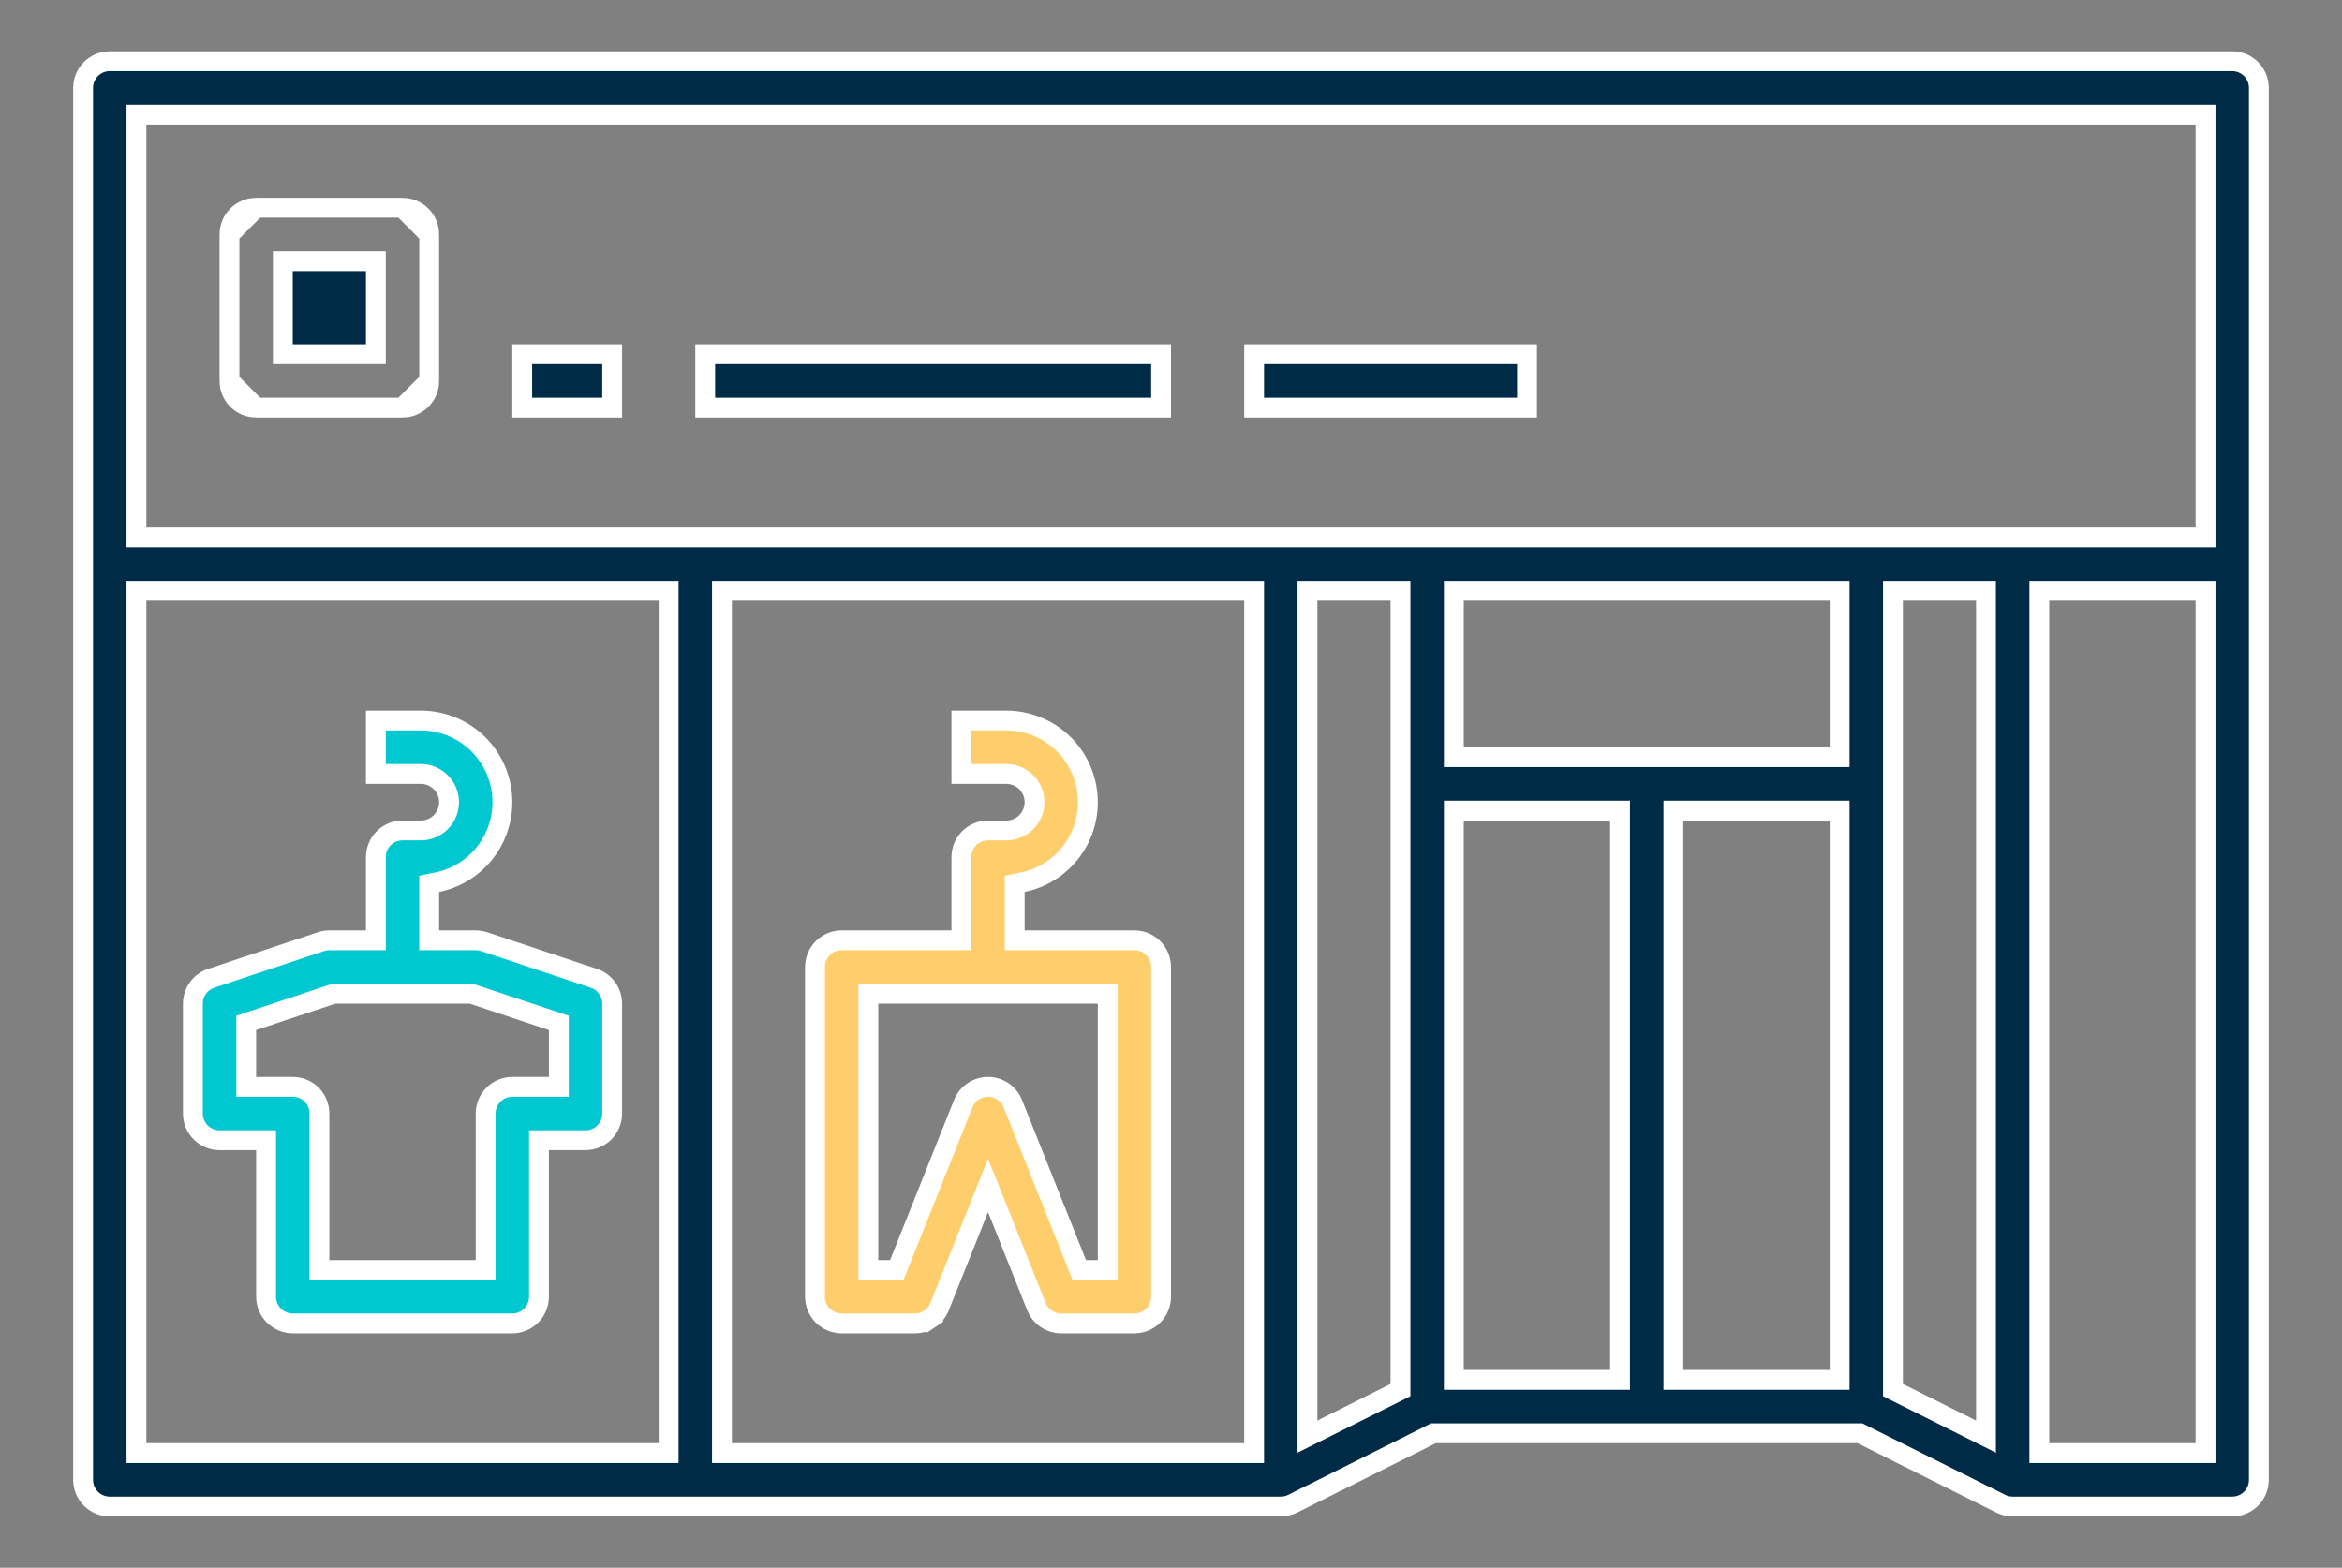 <svg width="118" height="79" viewBox="0 0 118 79" fill="none" xmlns="http://www.w3.org/2000/svg">
<rect x="0" y="0" width="118" height="79" fill="#808080" stroke="none"/>
<path d="M100.358 75.55L93.82 72.277L93.714 72.224H93.596H72.341H72.223L72.118 72.277L65.581 75.549L65.58 75.546L65.13 75.773C64.944 75.867 64.739 75.916 64.531 75.916C64.531 75.916 64.531 75.916 64.531 75.916H5.531C5.175 75.916 4.833 75.774 4.581 75.522C4.329 75.269 4.188 74.927 4.188 74.57V4.43C4.188 4.43 4.188 4.43 4.188 4.43C4.188 4.073 4.329 3.73 4.581 3.478C4.833 3.226 5.175 3.084 5.531 3.084C5.531 3.084 5.531 3.084 5.531 3.084H112.469C112.825 3.084 113.167 3.226 113.419 3.478C113.671 3.73 113.812 4.073 113.812 4.43V74.57C113.812 74.927 113.671 75.269 113.419 75.522C113.167 75.774 112.825 75.916 112.469 75.916H101.406C101.198 75.916 100.993 75.867 100.808 75.773L100.36 75.547L100.358 75.55ZM7.375 5.776H6.875V6.276V26.579V27.079H7.375H110.625H111.125V26.579V6.276V5.776H110.625H7.375ZM73.75 40.846H73.25V41.346V69.033V69.533H73.75H81.125H81.625V69.033V41.346V40.846H81.125H73.75ZM84.812 40.846H84.312V41.346V69.033V69.533H84.812H92.188H92.688V69.033V41.346V40.846H92.188H84.812ZM73.25 37.654V38.154H73.75H92.188H92.688V37.654V30.271V29.771H92.188H73.75H73.25V30.271V37.654ZM7.375 29.771H6.875V30.271V72.724V73.224H7.375H33.188H33.688V72.724V30.271V29.771H33.188H7.375ZM62.688 73.224H63.188V72.724V30.271V29.771H62.688H36.875H36.375V30.271V72.724V73.224H36.875H62.688ZM65.875 71.583V72.393L66.599 72.031L70.286 70.185L70.562 70.046V69.738V30.271V29.771H70.062H66.375H65.875V30.271V71.583ZM95.875 29.771H95.375V30.271V69.738V70.046L95.651 70.185L99.339 72.031L100.062 72.393V71.583V30.271V29.771H99.562H95.875ZM110.625 73.224H111.125V72.724V30.271V29.771H110.625H103.25H102.75V30.271V72.724V73.224H103.25H110.625Z" fill="#002B46" stroke="white"/>
<path d="M21.625 46.883V47.383H22.125H23.969C23.969 47.383 23.969 47.383 23.969 47.383C24.113 47.383 24.257 47.407 24.394 47.452L29.925 49.298C29.925 49.298 29.925 49.298 29.925 49.298C30.192 49.387 30.425 49.559 30.59 49.788C30.755 50.017 30.844 50.292 30.844 50.575V56.112C30.844 56.469 30.702 56.812 30.45 57.064C30.198 57.316 29.856 57.458 29.5 57.458H27.656H27.156V57.958V65.341C27.156 65.698 27.015 66.041 26.762 66.293C26.51 66.545 26.169 66.687 25.812 66.687H14.75C14.394 66.687 14.052 66.545 13.8 66.293C13.548 66.041 13.406 65.698 13.406 65.341V57.958V57.458H12.906H11.062C10.706 57.458 10.365 57.316 10.113 57.064C9.86 56.812 9.719 56.469 9.719 56.112V50.575V50.575C9.719 50.292 9.808 50.017 9.973 49.788C10.137 49.559 10.37 49.387 10.638 49.298C10.638 49.298 10.638 49.298 10.638 49.298L16.169 47.452C16.306 47.407 16.449 47.383 16.594 47.383C16.594 47.383 16.594 47.383 16.594 47.383H18.438H18.938V46.883V43.192C18.938 43.192 18.938 43.192 18.938 43.192C18.938 42.835 19.079 42.492 19.331 42.24C19.583 41.988 19.925 41.846 20.281 41.846C20.281 41.846 20.281 41.846 20.281 41.846H21.203C21.58 41.846 21.942 41.696 22.209 41.429C22.475 41.162 22.625 40.8 22.625 40.423C22.625 40.046 22.475 39.684 22.209 39.417C21.942 39.15 21.58 39 21.203 39H18.938V36.309H21.203C21.203 36.309 21.203 36.309 21.203 36.309C22.221 36.309 23.203 36.687 23.959 37.371C24.714 38.055 25.189 38.995 25.292 40.01C25.394 41.025 25.116 42.041 24.513 42.862C23.909 43.684 23.023 44.251 22.025 44.455L21.625 44.537V44.945V46.883ZM27.656 54.767H28.156V54.267V51.905V51.545L27.814 51.431L23.828 50.101L23.751 50.075H23.67H16.893H16.812L16.735 50.101L12.748 51.431L12.406 51.545V51.905V54.267V54.767H12.906H14.75C15.106 54.767 15.448 54.908 15.7 55.16C15.952 55.413 16.094 55.755 16.094 56.112V63.495V63.995H16.594H23.969H24.469V63.495V56.112C24.469 55.755 24.61 55.413 24.863 55.16C25.115 54.908 25.456 54.767 25.812 54.767H27.656Z" fill="#00C7D0" stroke="white"/>
<path d="M46.094 66.687H46.094H42.406C42.05 66.687 41.708 66.545 41.456 66.293C41.204 66.041 41.062 65.698 41.062 65.341V48.729C41.062 48.729 41.062 48.729 41.062 48.729C41.062 48.372 41.204 48.03 41.456 47.777C41.708 47.525 42.05 47.383 42.406 47.383C42.406 47.383 42.406 47.383 42.406 47.383H47.938H48.438V46.883V43.192C48.438 43.192 48.438 43.192 48.438 43.192C48.438 42.835 48.579 42.492 48.831 42.24C49.083 41.988 49.425 41.846 49.781 41.846C49.781 41.846 49.781 41.846 49.781 41.846H50.703C51.08 41.846 51.442 41.696 51.709 41.429C51.975 41.162 52.125 40.8 52.125 40.423C52.125 40.046 51.975 39.684 51.709 39.417C51.442 39.15 51.08 39 50.703 39H48.438V36.309H50.703C50.703 36.309 50.703 36.309 50.703 36.309C51.721 36.309 52.703 36.687 53.459 37.371C54.214 38.055 54.689 38.995 54.792 40.01C54.894 41.025 54.617 42.041 54.013 42.862C53.409 43.684 52.523 44.251 51.525 44.455L51.125 44.537V44.945V46.883V47.383H51.625H57.156C57.512 47.383 57.854 47.525 58.106 47.777C58.358 48.03 58.5 48.372 58.5 48.729V65.341C58.5 65.698 58.358 66.041 58.106 66.293C57.854 66.545 57.512 66.687 57.156 66.687H53.469H53.469C53.2 66.687 52.938 66.607 52.716 66.456C52.493 66.305 52.321 66.091 52.221 65.841L52.221 65.841L50.246 60.897L49.781 59.735L49.317 60.897L47.341 65.841L47.341 65.841C47.242 66.091 47.069 66.305 46.847 66.456L47.127 66.87L46.847 66.456C46.624 66.607 46.362 66.687 46.094 66.687ZM44.25 50.075H43.75V50.575V63.495V63.995H44.25H44.846H45.184L45.31 63.681L48.534 55.612L48.534 55.612C48.633 55.363 48.806 55.148 49.028 54.998C49.251 54.847 49.513 54.767 49.781 54.767C50.05 54.767 50.312 54.847 50.534 54.998C50.757 55.148 50.929 55.363 51.029 55.612L51.029 55.612L54.253 63.681L54.378 63.995H54.717H55.312H55.812V63.495V50.575V50.075H55.312H44.25Z" fill="#FFCE6C" stroke="white"/>
<path d="M26.312 20.542V17.851H30.844V20.542H26.312Z" fill="#002B46" stroke="white"/>
<path d="M35.531 20.542V17.851H58.5V20.542H35.531Z" fill="#002B46" stroke="white"/>
<path d="M63.188 20.542V17.851H76.938V20.542H63.188Z" fill="#002B46" stroke="white"/>
<path d="M11.562 19.196C11.562 19.196 11.562 19.196 11.562 19.196C11.562 19.553 11.704 19.896 11.956 20.148C12.208 20.4 12.55 20.542 12.906 20.542L11.562 19.196ZM11.562 19.196V11.813V19.196ZM20.281 20.542C20.281 20.542 20.281 20.542 20.281 20.542C20.637 20.542 20.979 20.4 21.231 20.148C21.483 19.896 21.625 19.553 21.625 19.196L20.281 20.542ZM20.281 20.542H12.906H20.281ZM21.625 11.813C21.625 11.813 21.625 11.813 21.625 11.813C21.625 11.456 21.483 11.114 21.231 10.861C20.979 10.609 20.637 10.467 20.281 10.467L21.625 11.813ZM21.625 11.813V19.196V11.813ZM18.438 17.851H18.938V17.351V13.659V13.159H18.438H14.75H14.25V13.659V17.351V17.851H14.75H18.438ZM12.906 10.467H20.281H12.906ZM11.956 10.861C12.208 10.609 12.55 10.467 12.906 10.467L11.562 11.813C11.562 11.456 11.704 11.114 11.956 10.861Z" fill="#002B46" stroke="white"/>
</svg>
